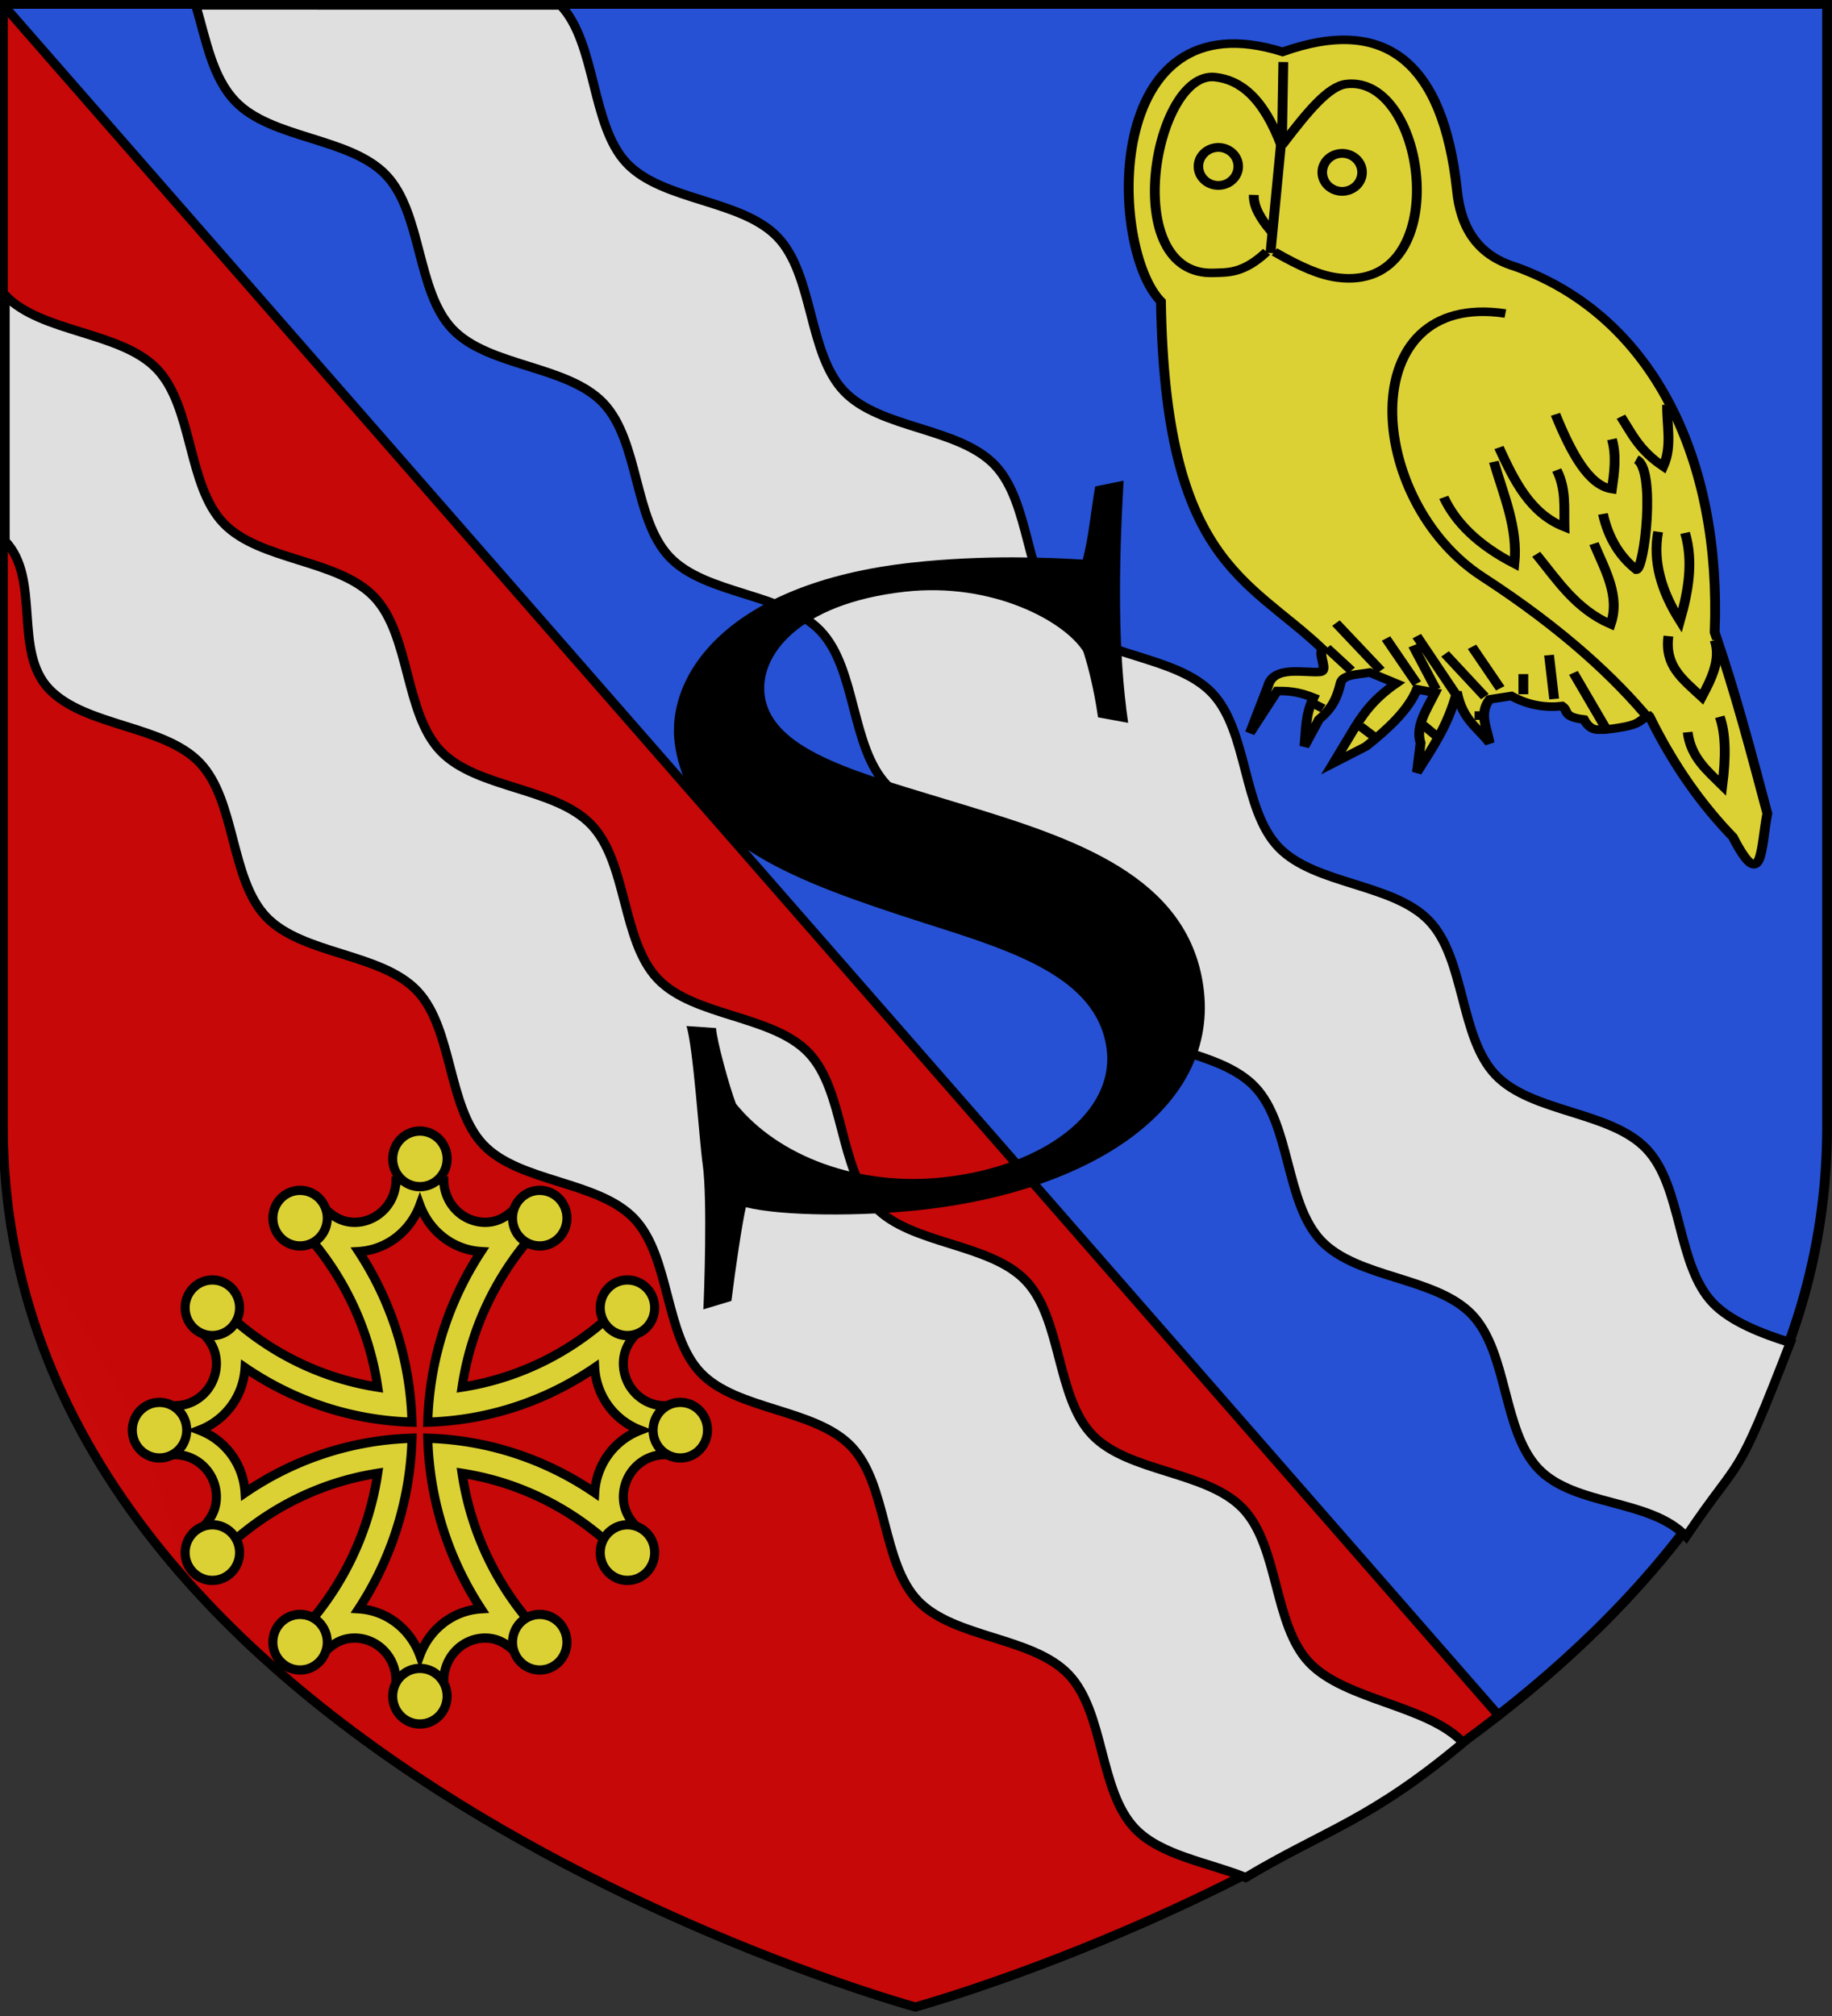 <svg xmlns="http://www.w3.org/2000/svg" xmlns:xlink="http://www.w3.org/1999/xlink" width="600" height="660" viewBox="-300 -300 600 660"><rect x="-300" y="-300" width="600" height="660" fill="#333333" stroke="none"/><defs><path id="c" d="M-409.205-52.923h146.347v292.901h-146.347z"/><path id="b" d="m-267.374-6.853-4.849 23.83-4.848-23.83v-44.741h-25.213v14.546h-9.698v-14.546h-14.546v-9.697h14.546v-14.546h9.698v14.546h25.213v-25.213h-14.546v-9.698h14.546v-14.546h9.697v14.546h14.546v9.698h-14.546v25.213h25.213v-14.546h9.698v14.546h14.546v9.697h-14.546v14.546h-9.698v-14.546h-25.213v44.741z" style="fill:#fcef3c;fill-opacity:1;stroke:#000;stroke-width:3.807;stroke-miterlimit:4;stroke-dasharray:none;stroke-opacity:1;display:inline"/><radialGradient xlink:href="#a" id="d" cx="221.445" cy="226.331" r="300" fx="221.445" fy="226.331" gradientTransform="matrix(1.354 0 0 .977 -636.123 332.8)" gradientUnits="userSpaceOnUse"/><linearGradient id="a"><stop offset="0" style="stop-color:white;stop-opacity:.314"/><stop offset=".19" style="stop-color:white;stop-opacity:.251"/><stop offset=".6" style="stop-color:#6b6b6b;stop-opacity:.125"/><stop offset="1" style="stop-color:black;stop-opacity:.125"/></linearGradient></defs><g style="display:inline"><g style="display:inline;fill:#fcef3c"><path d="M300.329 657.887s298.723-81.384 298.723-288.213V2.335H1.606v367.339c0 206.83 298.723 288.213 298.723 288.213z" style="display:inline;opacity:1;fill:#e20909;fill-opacity:1;fill-rule:evenodd;stroke:#000;stroke-width:3;stroke-linecap:butt;stroke-linejoin:miter;stroke-miterlimit:4;stroke-dasharray:none;stroke-opacity:1" transform="translate(-300.552 -300.835)"/></g><g style="display:inline;fill:#2b5df2"><path d="M561.968 650.466c58.443-45.558 107.614-108.823 107.614-192.737V90.39H72.137Z" style="opacity:1;fill:#2b5df2;fill-opacity:1;fill-rule:evenodd;stroke:#000;stroke-width:3;stroke-linecap:butt;stroke-linejoin:miter;stroke-miterlimit:4;stroke-dasharray:none;stroke-opacity:1" transform="translate(-371.281 -389.006)"/></g></g><g style="display:inline"><path d="M-116.451-298.339c11.855 12.436 9.895 39.38 21.75 51.816s37.527 11.737 49.383 24.173c11.855 12.436 9.895 38.006 21.75 50.442s37.527 11.737 49.382 24.173C37.67-135.3 35.71-109.73 47.566-97.293s37.526 11.736 49.381 24.172c11.856 12.436 9.896 38.006 21.751 50.442s37.527 11.737 49.382 24.173c11.856 12.435 9.896 38.006 21.751 50.442s37.526 11.736 49.382 24.172 9.896 38.006 21.751 50.442c5.863 6.15 16.104 10.087 25.382 12.99-18.507 47.782-15.093 35.291-34.109 63.478-11.855-12.436-36.526-9.737-48.381-22.172-11.856-12.436-9.896-38.007-21.752-50.442s-37.526-11.737-49.381-24.173c-11.856-12.436-9.896-38.006-21.751-50.442S73.445 44.052 61.59 31.617C49.734 19.18 51.694-6.39 39.839-18.825S2.313-30.562-9.543-42.998s-9.896-38.006-21.751-50.442-37.526-11.737-49.382-24.172-9.896-38.007-21.751-50.442-37.526-11.737-49.382-24.173-9.895-38.006-21.75-50.442-37.527-11.737-49.382-24.173c-7.533-7.9-9.488-19.729-12.953-31.497z" style="display:inline;fill:#fff;stroke:#000;stroke-width:3"/><g style="display:inline;stroke-width:1.166"><path d="M-522.37 44.799c-3.177 0-6.123.177-9.22.482-.192 8.691-7.292 15.694-16.03 15.694-5.922-.073-9.738-3.171-13.79-7.743a95 95 0 0 0-10.986 5.88c17.698 16.622 29.947 38.974 33.762 64.097-25.12-3.817-47.468-16.064-64.088-33.76a95 95 0 0 0-5.88 10.985c4.57 4.053 7.67 7.868 7.742 13.79 0 8.738-7.003 15.839-15.694 16.03-.305 3.098-.481 6.034-.481 9.21s.176 6.134.48 9.231c8.692.192 15.695 7.292 15.695 16.03-.073 5.922-3.171 9.737-7.743 13.79a95 95 0 0 0 5.88 10.986c16.62-17.695 38.968-29.943 64.086-33.76-3.819 25.114-16.066 47.459-33.759 64.076a95 95 0 0 0 10.986 5.88c4.052-4.572 7.868-7.67 13.79-7.742 8.738 0 15.838 7.002 16.03 15.693 3.097.305 6.043.482 9.22.482s6.123-.177 9.22-.482c.193-8.691 7.293-15.693 16.03-15.693 5.923.073 9.738 3.17 13.79 7.742a95 95 0 0 0 10.987-5.88c-17.693-16.617-29.94-38.962-33.76-64.077 25.12 3.818 47.467 16.066 64.086 33.76a95 95 0 0 0 5.88-10.986c-4.571-4.052-7.67-7.867-7.742-13.79 0-8.737 7.003-15.837 15.694-16.029.305-3.097.481-6.054.481-9.23s-.176-6.113-.481-9.21c-8.691-.192-15.694-7.293-15.694-16.03.072-5.923 3.17-9.738 7.742-13.79a95 95 0 0 0-5.88-10.986c-16.62 17.696-38.969 29.943-64.089 33.76 3.816-25.123 16.065-47.475 33.763-64.097a95 95 0 0 0-10.986-5.88c-4.053 4.572-7.868 7.67-13.79 7.743-8.738 0-15.838-7.003-16.03-15.694-3.098-.305-6.044-.482-9.22-.482zm0 9.647c3.674 9.812 12.674 16.914 23.597 17.577-12.392 18.54-19.88 40.62-20.56 64.413 23.79-.68 45.867-8.168 64.405-20.558.664 10.923 7.766 19.913 17.578 23.587-9.812 3.673-16.914 12.684-17.578 23.607-18.538-12.39-40.614-19.878-64.403-20.56.682 23.787 8.17 45.858 20.558 64.394-10.923.663-19.923 7.765-23.597 17.577-3.673-9.812-12.674-16.914-23.597-17.577 12.389-18.536 19.877-40.607 20.56-64.393-23.79.68-45.866 8.168-64.405 20.559-.663-10.923-7.765-19.934-17.577-23.607 9.812-3.674 16.914-12.664 17.577-23.587 18.539 12.39 40.615 19.878 64.405 20.558-.679-23.793-8.168-45.872-20.56-64.413 10.923-.663 19.924-7.765 23.597-17.577z" style="fill:#fcef3c;fill-rule:evenodd;stroke:#000;stroke-width:3.498;stroke-miterlimit:4;stroke-dasharray:none" transform="matrix(.849 0 0 .867 281.012 47.3)"/><path stroke-linecap="round" stroke-linejoin="round" d="M-465.64 219.529c0-5.8-4.703-10.503-10.504-10.503s-10.503 4.702-10.503 10.503c0 5.8 4.703 10.503 10.503 10.503 5.801 0 10.504-4.702 10.504-10.503m-92.45-.001c0-5.8-4.702-10.503-10.503-10.503-5.8 0-10.503 4.702-10.503 10.503 0 5.8 4.702 10.503 10.503 10.503 5.8 0 10.503-4.702 10.503-10.503m46.224 20.385c0-5.801-4.702-10.504-10.503-10.504-5.8 0-10.503 4.703-10.503 10.504s4.702 10.503 10.503 10.503c5.8 0 10.503-4.703 10.503-10.503m-90.568-157.178c5.8 0 10.503 4.702 10.503 10.503 0 5.8-4.702 10.503-10.503 10.503-5.8 0-10.503-4.702-10.503-10.503 0-5.8 4.702-10.503 10.503-10.503m0 92.45c5.801 0 10.504 4.702 10.504 10.503 0 5.8-4.703 10.503-10.503 10.503-5.801 0-10.503-4.703-10.503-10.503 0-5.801 4.702-10.504 10.503-10.504m-20.384-46.225c5.8 0 10.503 4.703 10.503 10.503 0 5.801-4.702 10.503-10.503 10.503-5.8 0-10.503-4.702-10.503-10.503 0-5.8 4.702-10.503 10.503-10.503m180.513 67.23c-5.801 0-10.503-4.702-10.503-10.503 0-5.8 4.702-10.503 10.503-10.503 5.8 0 10.503 4.703 10.503 10.503 0 5.801-4.703 10.503-10.503 10.503m-.001-92.45c-5.801 0-10.503-4.701-10.503-10.502 0-5.8 4.702-10.503 10.503-10.503 5.8 0 10.503 4.702 10.503 10.503 0 5.8-4.703 10.503-10.503 10.503m20.384 46.225c-5.8 0-10.503-4.702-10.503-10.503 0-5.8 4.703-10.503 10.503-10.503 5.801 0 10.504 4.702 10.504 10.503 0 5.8-4.703 10.503-10.504 10.503M-465.64 59.4c0 5.8-4.703 10.503-10.503 10.503-5.801 0-10.503-4.702-10.503-10.503 0-5.8 4.702-10.503 10.503-10.503 5.8 0 10.503 4.702 10.503 10.503m-92.45.001c0 5.8-4.702 10.503-10.503 10.503-5.8 0-10.503-4.702-10.503-10.503 0-5.8 4.702-10.503 10.503-10.503 5.8 0 10.503 4.702 10.503 10.503m46.224-22.385c0 5.801-4.702 10.503-10.503 10.503-5.8 0-10.503-4.702-10.503-10.503 0-5.8 4.703-10.503 10.503-10.503 5.801 0 10.503 4.702 10.503 10.503" style="fill:#fcef3c;fill-rule:evenodd;stroke:#000;stroke-width:3.498;stroke-miterlimit:4;stroke-dasharray:none" transform="matrix(.849 0 0 .867 281.012 47.3)"/></g><path d="M-298.33-203.353c11.855 12.436 37.89 11.737 49.745 24.173s9.896 38.006 21.751 50.442 37.526 11.737 49.382 24.172 9.895 38.007 21.75 50.442 37.527 11.737 49.383 24.173c11.855 12.436 9.895 38.006 21.75 50.442s37.527 11.737 49.382 24.172C-23.33 57.1-25.29 82.67-13.435 95.105s37.526 11.737 49.381 24.173c11.856 12.436 9.896 38.006 21.751 50.442s37.527 11.737 49.382 24.173c11.856 12.435 9.896 38.006 21.751 50.441s38.526 13.737 50.382 26.173c-30.534 25.588-45.042 28.506-71.233 44.15-12.457-4.99-27.84-7.197-36.257-16.027-11.856-12.436-9.896-38.006-21.751-50.442S12.444 236.451.589 224.015c-11.856-12.435-9.896-38.006-21.751-50.441s-37.526-11.737-49.382-24.173-9.896-38.006-21.751-50.442-37.526-11.737-49.382-24.173-9.896-38.006-21.751-50.442S-200.954 12.608-212.81.172s-9.895-38.006-21.75-50.442-37.527-11.737-49.382-24.173c-11.856-12.435-2.533-36.006-14.388-48.442z" style="display:inline;fill:#fff;stroke:#000;stroke-width:3"/><g style="display:inline;fill:#fcef3c;stroke-width:3.524;stroke-miterlimit:4;stroke-dasharray:none"><path d="M407.492 485.656c-4.866 1.84-1.49 3.68-15.663 5.519-2.611-.147-5.222 1.21-7.832-4.14-7.83-1.051-5.43-3.647-7.832-5.519-6.091.767-12.182-.31-18.274-4.139l-7.832 1.38c-3.965 5.979-.816 11.958 0 17.937-4.253-6.3-9.856-9.746-11.747-21.042-3.098 13.641-8.732 22.934-14.358 33.115l1.305-12.073c-1.952-6.899 2.216-13.798 5.221-20.697l-6.526-1.38c-3.026 8.36-10.065 16.011-18.274 23.457l-11.748 6.899 6.527-12.418c3.52-6.784 7.345-13.568 15.99-20.352l-9.464-4.485c-4.142.856-9.535.72-10.442 4.14-1.065 5.06-2.488 10.118-7.832 15.178l-5.221 11.038c.677-6.524.195-12.64 3.263-20.007-4.12-1.85-7.352-2.834-13.053-2.76l-9.79 17.248 6.527-19.317c1.924-8.662 13.656-5.125 18.74-5.786 3.065-.398-.931-7.411.84-9.392-27.127-29.41-56.639-35.675-58.098-142.98-18.648-21.384-21.601-126.143 43.74-102.623 37.178-15.127 57.67 4.55 62.653 56.571 1.294 15.714 7.42 27.05 20.884 31.736 50.458 20.615 74.224 80.557 71.791 150.397 7.47 24.836 13.144 49.672 18.927 74.509-2.38 14.159-1.654 33.53-12.4 9.658-10.801-12.783-20.96-28.623-30.022-49.672z" style="fill:#fcef3c;fill-opacity:1;fill-rule:evenodd;stroke:#000;stroke-width:3.524;stroke-linecap:butt;stroke-linejoin:miter;stroke-miterlimit:4;stroke-dasharray:none;stroke-opacity:1" transform="matrix(.911 0 0 .796 -131.055 -452.133)"/><path d="M269.91 294.694c-8.447 9.056-14.057 8.425-18.914 8.655-34.556 1.638-21.553-83.256.37-80.51 8.717 1.093 17.273 7.892 24.082 28.926M275.91 216.641l-.462 31.221" style="fill:#fcef3c;fill-rule:evenodd;stroke:#000;stroke-width:3.524;stroke-linecap:butt;stroke-linejoin:miter;stroke-miterlimit:4;stroke-dasharray:none;stroke-opacity:1" transform="matrix(.911 0 0 .796 -131.055 -452.133)"/><path d="M265.296 271.278c-.147 4.878 2.476 9.757 5.999 14.635 5.118-4.878 7.181-9.757 7.384-14.635M355.747 320.061c-55.274-9.526-50.33 77.086-8.277 108.271 29.566 21.925 48.23 42.405 59.964 58.567" style="fill:#fcef3c;fill-rule:evenodd;stroke:#000;stroke-width:3.524;stroke-linecap:butt;stroke-linejoin:miter;stroke-miterlimit:4;stroke-dasharray:none;stroke-opacity:1" transform="matrix(.911 0 0 .796 -131.055 -452.133)"/><path d="M275.448 250.79c9.21-13.816 16.673-24.197 23.067-25.093 29.329-4.107 39.324 85.935-3.148 79.587-6.348-.949-13.2-4.377-22.688-10.59M271.295 295.182l4.153-49.271" style="fill:#fcef3c;fill-rule:evenodd;stroke:#000;stroke-width:3.524;stroke-linecap:butt;stroke-linejoin:miter;stroke-miterlimit:4;stroke-dasharray:none;stroke-opacity:1" transform="matrix(.911 0 0 .796 -131.055 -452.133)"/><path d="M71.515 75.043a1.953 2.016 0 0 1-2.33 1.513 1.953 2.016 0 0 1-1.481-2.396 1.953 2.016 0 0 1 2.31-1.544 1.953 2.016 0 0 1 1.512 2.376" style="fill:#fcef3c;fill-opacity:1;fill-rule:nonzero;stroke:#000;stroke-width:.936;stroke-linecap:round;stroke-linejoin:round;stroke-miterlimit:4;stroke-dasharray:none;stroke-dashoffset:0;stroke-opacity:1" transform="matrix(3.336 0 0 3.082 -133.21 -475.394)"/><path d="M71.515 75.043a1.953 2.016 0 0 1-2.33 1.513 1.953 2.016 0 0 1-1.481-2.396 1.953 2.016 0 0 1 2.31-1.544 1.953 2.016 0 0 1 1.512 2.376" style="fill:#fcef3c;fill-opacity:1;fill-rule:nonzero;stroke:#000;stroke-width:.936;stroke-linecap:round;stroke-linejoin:round;stroke-miterlimit:4;stroke-dasharray:none;stroke-dashoffset:0;stroke-opacity:1" transform="matrix(3.336 0 0 3.082 -92.652 -473.453)"/><path d="m392.666 492.265-12.46-24.391M373.284 478.606l-1.846-18.05M362.208 476.654v-8.293M373.745 361.527c5.738 16.055 11.98 29.265 20.306 30.733.831-6.83 1.711-13.66 0-20.489M397.281 362.502c3.89 6.83 6.41 13.66 15.23 20.49 3.264-8.457 1.218-16.912 1.384-25.368M353.44 375.186c5.491 13.694 11.227 27.098 23.536 32.684-.167-7.805.67-15.61-2.77-23.415M333.596 395.675c4.269 10.435 12.413 19.642 25.382 27.318 1.36-14.657-3.865-28.155-7.384-41.953M366.823 419.09c7.64 10.724 14.162 22.432 26.766 28.783 3.503-11.704-2.044-22.345-6-33.173M390.82 402.504c2.111 10.637 6.413 17.802 11.999 22.928 2.907 0 7.165-41.803 0-45.368M410.664 409.822c-1.973 12.196 1.122 24.391 7.845 36.587 2.96-12.033 4.913-24.066 1.846-36.1M414.356 452.75c-1.39 12.118 4.81 17.465 11.999 25.048 3.605-7.806 6.977-15.611 4.615-23.416M421.278 492.265c1.16 10.482 7.124 15.886 12.46 21.952 1.29-11.541 1.264-21.345-.922-28.294M294.83 447.385l16.153 19.513M312.829 453.726l11.076 18.538M323.905 452.75l14.306 24.392M322.52 456.653l8.307 18.05M334.057 460.068l14.306 17.562M343.748 457.141l10.153 17.074M291.6 457.63l8.769 9.268M303.6 489.826l5.075 4.39M286.063 481.045q.923 0 0 0zM290.216 482.508l-5.076-2.927M326.212 489.338l4.615 4.39M344.671 485.435h2.77" style="fill:#fcef3c;fill-rule:evenodd;stroke:#000;stroke-width:3.524;stroke-linecap:butt;stroke-linejoin:miter;stroke-miterlimit:4;stroke-dasharray:none;stroke-opacity:1" transform="matrix(.911 0 0 .796 -131.055 -452.133)"/></g><g style="font-size:192px;line-height:1.25;font-family:&quot;Charlemagne Std&quot;;-inkscape-font-specification:&quot;Charlemagne Std, Normal&quot;;font-variant-ligatures:none;white-space:pre;shape-inside:url(#c);display:inline;stroke-width:.935"><path d="M223.122 408.89c2.532-10.643 6.15-24.451 7.958-29.917 10.128 4.315 32.554 7.192 49.916 7.192 49.192 0 88.98-22.725 88.98-62.71 0-36.246-30.383-52.355-60.405-67.313-27.49-13.808-52.086-23.876-52.086-42.574 0-12.945 13.021-28.766 44.128-28.766 25.32 0 44.129 15.533 48.108 25.89.723 5.177 1.447 12.08 1.447 21.861l8.319 2.877c0-23.588 3.617-50.34 8.68-78.82l-8.318.864c-2.17 7.767-3.98 16.396-6.511 23.3-8.681-1.726-27.49-5.178-48.831-5.178-53.533 0-74.512 28.191-74.512 50.629 0 32.506 28.213 48.615 63.66 67.025 23.512 12.082 46.3 23.588 46.3 46.889 0 21.287-22.788 36.245-51.363 36.245-24.958 0-46.299-12.944-56.065-31.355-1.085-5.178-2.894-21.574-2.532-25.314l-8.32-1.726c1.086 6.904-1.085 37.971-1.085 45.45 0 11.22-5.063 43.15-5.787 47.177z" aria-label="S" style="stroke-width:.935" transform="matrix(1.136 -.126 .144 .992 -372.8 -251.608)"/></g></g><g style="display:inline"><g style="display:inline;stroke:none"><path d="M300.329 657.887s298.723-81.384 298.723-288.213V2.335H1.606v367.339c0 206.83 298.723 288.213 298.723 288.213" style="opacity:1;fill:url(#d);fill-opacity:1;fill-rule:evenodd;stroke:none;stroke-width:3;stroke-linecap:butt;stroke-linejoin:miter;stroke-miterlimit:4;stroke-dasharray:none;stroke-opacity:1" transform="translate(-300.329 -299.387)"/></g></g></svg>